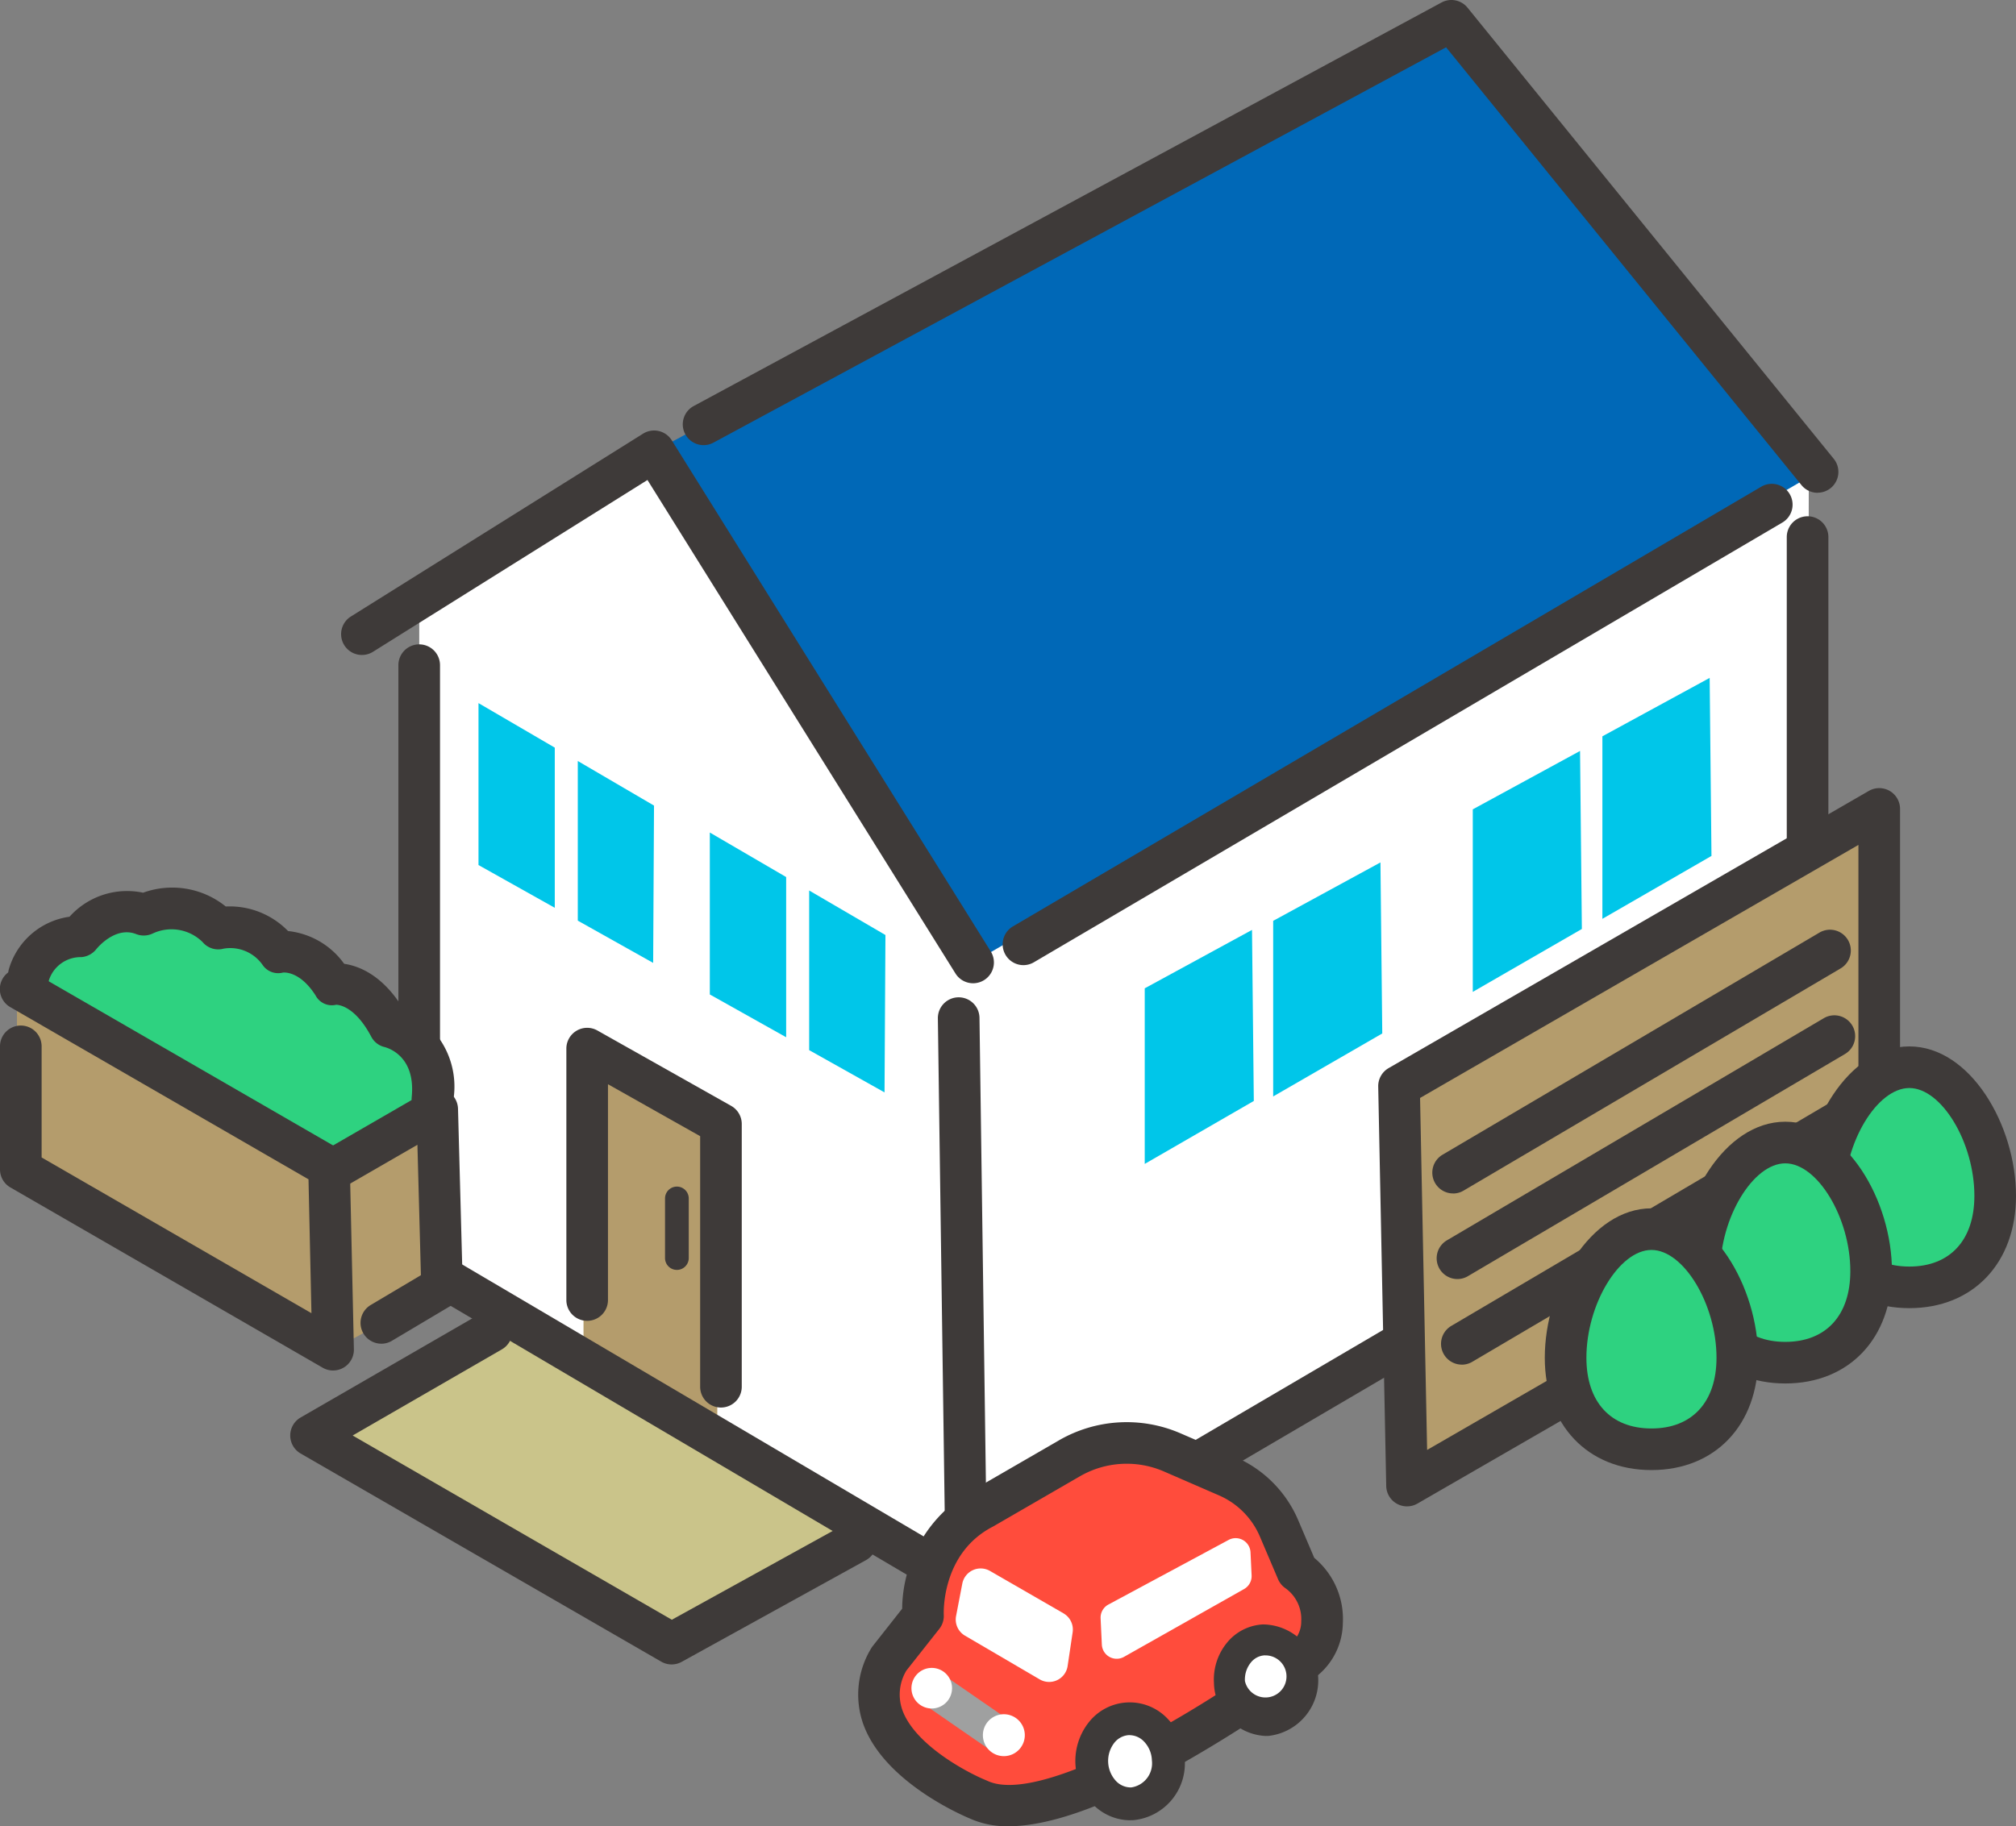 <svg xmlns="http://www.w3.org/2000/svg" xmlns:xlink="http://www.w3.org/1999/xlink" width="136.983" height="124.122" viewBox="0 0 136.983 124.122"><rect x="0" y="0" width="136.983" height="124.122" fill="#808080" stroke="none"/><defs><clipPath id="a"><rect width="136.983" height="124.122" fill="none"/></clipPath></defs><path d="M64.8,213.483l-13.968,8.8,24.5,14.146,16.3-8.67Z" transform="translate(-29.697 -124.717)" fill="#b49c6c"/><path d="M63.683,215.561l-12.249,7.073,24.5,14.146,12.525-6.914Z" transform="translate(-30.047 -125.93)" fill="#cac48a"/><path d="M68.511,43.625V87.847L105.7,109.77,162.845,77.1l.087-45.072L138.642,3.4,87.859,30.813Z" transform="translate(-40.024 -1.987)" fill="#fff"/><path d="M106.886,32.661,128.562,67.4l57.385-33.336L161.542,3.4Z" transform="translate(-62.443 -1.987)" fill="#0068b7"/><g transform="translate(0 0)"><g clip-path="url(#a)"><path d="M188.725,33.493a1.411,1.411,0,0,1-1.1-.523L163.479,3.215,113.726,30.07a1.414,1.414,0,1,1-1.343-2.488L163.167.17a1.413,1.413,0,0,1,1.77.353l24.886,30.665a1.414,1.414,0,0,1-1.1,2.3" transform="translate(-65.22 0)" fill="#3e3a39"/><path d="M165.264,111.8a1.414,1.414,0,0,1-.718-2.633l50.839-29.881a1.414,1.414,0,1,1,1.433,2.438L165.979,111.6a1.408,1.408,0,0,1-.715.2" transform="translate(-95.72 -46.203)" fill="#3e3a39"/><path d="M98.686,107.939a1.413,1.413,0,0,1-1.2-.666L76.558,73.733,57.907,85.411a1.414,1.414,0,1,1-1.5-2.4L76.258,70.585a1.414,1.414,0,0,1,1.95.45l21.676,34.741a1.415,1.415,0,0,1-1.2,2.163" transform="translate(-32.564 -41.11)" fill="#3e3a39"/><path d="M166.6,156.753a1.414,1.414,0,0,1-.717-2.634L217.909,123.6V85.8a1.414,1.414,0,0,1,2.828,0v38.617a1.413,1.413,0,0,1-.7,1.22l-52.721,30.926a1.407,1.407,0,0,1-.714.195" transform="translate(-96.502 -49.297)" fill="#3e3a39"/><path d="M95.354,193.961V173.468l9.09,5.123v20.494Z" transform="translate(-55.706 -101.34)" fill="#b49c6c"/><path d="M103.058,193.814a1.414,1.414,0,0,1-1.414-1.414V175.37l-6.263-3.53v14.667a1.414,1.414,0,0,1-2.828,0V169.42a1.414,1.414,0,0,1,2.108-1.232l9.09,5.123a1.413,1.413,0,0,1,.72,1.232V192.4a1.414,1.414,0,0,1-1.414,1.414" transform="translate(-54.07 -98.149)" fill="#3e3a39"/><path d="M208.056,156.877V144.942l7.289-3.97.123,11.625Z" transform="translate(-121.546 -82.356)" fill="#00c6e9"/><path d="M240.672,139.124V126.718l7.289-3.97.123,12.1Z" transform="translate(-140.6 -71.709)" fill="#00c6e9"/><path d="M261.854,127.184V114.778l7.289-3.97.123,12.1Z" transform="translate(-152.975 -64.734)" fill="#00c6e9"/><path d="M187.065,167.906V155.972l7.289-3.97.123,11.625Z" transform="translate(-109.283 -88.799)" fill="#00c6e9"/><path d="M103.715,170.73a1.414,1.414,0,0,1-.718-.2l-37.19-21.923a1.414,1.414,0,0,1-.7-1.218V106.742a1.414,1.414,0,0,1,2.828,0v39.843l34.328,20.236-.5-36.071a1.414,1.414,0,0,1,1.394-1.433h.02a1.414,1.414,0,0,1,1.414,1.394l.533,38.586a1.413,1.413,0,0,1-1.414,1.433" transform="translate(-38.037 -61.533)" fill="#3e3a39"/><path d="M78.194,114.93v11.006l5.183,2.906V117.956Z" transform="translate(-45.681 -67.142)" fill="#00c6e9"/><path d="M99.6,127.43,94.421,124.4v10.85l5.121,2.872Z" transform="translate(-55.161 -72.677)" fill="#00c6e9"/><path d="M116,136.086v11.006L121.187,150V139.112Z" transform="translate(-67.769 -79.502)" fill="#00c6e9"/><path d="M137.413,148.586l-5.183-3.026v10.85l5.121,2.872Z" transform="translate(-77.249 -85.036)" fill="#00c6e9"/><path d="M109.48,199.622a.806.806,0,0,1-.806-.806v-4.051a.806.806,0,1,1,1.612,0v4.051a.806.806,0,0,1-.806.806" transform="translate(-63.487 -113.311)" fill="#3e3a39"/><path d="M2.774,161.692v12.1l21.753,12.243,7.128-3.873V169.856L23.984,174.1Z" transform="translate(-1.621 -94.461)" fill="#b49c6c"/><path d="M5.2,152.642s.107-2.032,2.994-2.245c0,0,1.879-2.434,4.339-1.472,0,0,3.03-1.425,5.071.937a4.091,4.091,0,0,1,4.117,1.6s2.006-.424,3.675,2.176c0,0,2.107-.361,3.839,2.9,0,0,2.529-.46,2.911,3.566v2.4l-7.019,3.882-20.4-12.086Z" transform="translate(-2.765 -86.753)" fill="#2ed280"/><path d="M22.632,185.622a1.412,1.412,0,0,1-.707-.19L.707,173.181A1.414,1.414,0,0,1,0,171.957V163.59a1.414,1.414,0,1,1,2.828,0v7.551l18.334,10.586-.2-9.1L.707,160.93a1.414,1.414,0,1,1,1.414-2.449l20.943,12.092a1.415,1.415,0,0,1,.707,1.193l.275,12.41a1.414,1.414,0,0,1-1.414,1.445" transform="translate(0 -92.474)" fill="#3e3a39"/><path d="M56.112,195.269a1.414,1.414,0,0,1-.724-2.63l3.41-2.027-.237-8.861-4.748,2.741a1.414,1.414,0,1,1-1.414-2.449l6.8-3.929a1.414,1.414,0,0,1,2.12,1.187l.323,12.064a1.414,1.414,0,0,1-.691,1.254l-4.122,2.452a1.408,1.408,0,0,1-.721.2" transform="translate(-30.198 -103.943)" fill="#3e3a39"/><path d="M30.162,160.884c-.047,0-.094,0-.141-.007a1.414,1.414,0,0,1-1.267-1.547c.267-2.689-1.492-3.3-1.847-3.393a1.372,1.372,0,0,1-.906-.709c-1.084-2.044-2.179-2.16-2.383-2.164a1.249,1.249,0,0,1-1.4-.638c-1.005-1.566-2.012-1.568-2.214-1.55a1.279,1.279,0,0,1-1.376-.509,2.678,2.678,0,0,0-2.659-1.116,1.38,1.38,0,0,1-1.422-.445,3.006,3.006,0,0,0-3.4-.582,1.413,1.413,0,0,1-1.117.037c-1.427-.558-2.659.962-2.711,1.027a1.437,1.437,0,0,1-1.008.538,2.268,2.268,0,0,0-2.2,1.543,1.4,1.4,0,0,1-1.7,1.03,1.424,1.424,0,0,1-1.04-1.718,5.009,5.009,0,0,1,4.131-3.6,5.25,5.25,0,0,1,5-1.633,5.794,5.794,0,0,1,5.616.937,5.531,5.531,0,0,1,4.232,1.668,5.382,5.382,0,0,1,3.813,2.227c1.026.15,2.654.788,4.053,3.12a5.687,5.687,0,0,1,3.354,6.212,1.414,1.414,0,0,1-1.405,1.274" transform="translate(-0.778 -84.774)" fill="#3e3a39"/><path d="M73.345,238.283a1.411,1.411,0,0,1-.707-.19l-24.5-14.146a1.414,1.414,0,0,1,0-2.449l12.25-7.073a1.414,1.414,0,1,1,1.414,2.449l-10.129,5.849,21.687,12.522,11.826-6.528a1.414,1.414,0,1,1,1.367,2.476l-12.525,6.914a1.417,1.417,0,0,1-.684.176" transform="translate(-27.71 -125.157)" fill="#3e3a39"/><path d="M172.065,244.562l-1.233-2.893a6.761,6.761,0,0,0-3.533-3.554l-3.751-1.623a7.743,7.743,0,0,0-6.953.4L150.71,240.3c-4.371,2.269-4.078,7.316-4.078,7.316l-2.3,2.923c-3.266,5.793,6.08,9.559,6.08,9.559,5.706,2.7,21.787-9.279,21.787-9.279,2.015-1.133,2.186-4.644-.13-6.257" transform="translate(-83.912 -137.786)" fill="#ff4c3c"/><path d="M150.454,259.928a6.122,6.122,0,0,1-2.6-.514c-.556-.23-5.9-2.528-7.284-6.475a6.032,6.032,0,0,1,.539-5.074,1.431,1.431,0,0,1,.121-.181l2-2.539a9.313,9.313,0,0,1,4.81-8.063l5.859-3.39a9.193,9.193,0,0,1,8.222-.478l3.751,1.624a8.14,8.14,0,0,1,4.273,4.3l1.086,2.55a5.4,5.4,0,0,1,1.942,4.455,4.694,4.694,0,0,1-2.189,3.883,92.5,92.5,0,0,1-8.839,5.7c-5.01,2.812-8.873,4.2-11.7,4.205m-6.926-10.585a3.166,3.166,0,0,0-.286,2.655c.831,2.379,4.406,4.278,5.714,4.809l.074.032c3.6,1.7,14.382-4.7,20.338-9.135a1.347,1.347,0,0,1,.151-.1,1.911,1.911,0,0,0,.835-1.6,2.575,2.575,0,0,0-1.08-2.261,1.417,1.417,0,0,1-.493-.606l-1.232-2.893a5.325,5.325,0,0,0-2.795-2.81L161,235.809a6.352,6.352,0,0,0-5.683.33l-5.885,3.405-.057.031c-3.517,1.826-3.32,5.937-3.318,5.979a1.412,1.412,0,0,1-.3.957Z" transform="translate(-81.93 -135.806)" fill="#3e3a39"/><path d="M200.905,270.906a2.477,2.477,0,1,0,2.331-2.852,2.612,2.612,0,0,0-2.331,2.852" transform="translate(-117.367 -156.596)" fill="#fff"/><path d="M201.906,273.1a3.685,3.685,0,0,1-3.538-3.627,3.936,3.936,0,0,1,.866-2.686,3.372,3.372,0,0,1,2.469-1.269,3.8,3.8,0,0,1,.359,7.578c-.052,0-.1,0-.156,0m-.047-5.475H201.8a1.288,1.288,0,0,0-.934.5,1.828,1.828,0,0,0-.392,1.25,1.43,1.43,0,1,0,1.383-1.748" transform="translate(-115.883 -155.112)" fill="#3e3a39"/><path d="M178.415,283.969a2.617,2.617,0,1,0,2.462-3.012,2.759,2.759,0,0,0-2.462,3.012" transform="translate(-104.228 -164.134)" fill="#fff"/><path d="M179.468,286.285a3.57,3.57,0,0,1-2.555-1.093,4.238,4.238,0,0,1-.264-5.575,3.536,3.536,0,0,1,5.331-.253,4.154,4.154,0,0,1,1.179,2.738,3.874,3.874,0,0,1-3.523,4.178c-.056,0-.112,0-.168,0m-.047-5.783h-.059a1.361,1.361,0,0,0-.988.525,2.011,2.011,0,0,0,.123,2.6,1.38,1.38,0,0,0,1.032.429,1.654,1.654,0,0,0,1.4-1.845,1.929,1.929,0,0,0-.537-1.275,1.369,1.369,0,0,0-.973-.431" transform="translate(-102.661 -162.567)" fill="#3e3a39"/><path d="M163.518,259.429l-5-2.884a1.27,1.27,0,0,0-1.882.859l-.423,2.2a1.269,1.269,0,0,0,.6,1.336l5.079,2.973a1.269,1.269,0,0,0,1.9-.909l.341-2.29a1.27,1.27,0,0,0-.62-1.286" transform="translate(-91.249 -149.773)" fill="#fff"/><path d="M188.552,251.545l-8.166,4.39a1.009,1.009,0,0,0-.531.938l.084,1.786a1.011,1.011,0,0,0,1.507.832l8.156-4.608a1.01,1.01,0,0,0,.513-.928l-.074-1.569a1.011,1.011,0,0,0-1.488-.842" transform="translate(-105.071 -146.881)" fill="#fff"/><path d="M155.334,278.753a1.2,1.2,0,0,1-.681-.213l-4.76-3.289a1.2,1.2,0,1,1,1.364-1.974l4.76,3.289a1.2,1.2,0,0,1-.683,2.187" transform="translate(-87.265 -159.523)" fill="#9fa0a0"/><path d="M160.62,281.7a1.424,1.424,0,1,0,1.355-1.49,1.425,1.425,0,0,0-1.355,1.49" transform="translate(-93.833 -163.698)" fill="#fff"/><path d="M148.946,274.079a1.379,1.379,0,1,0,1.312-1.443,1.379,1.379,0,0,0-1.312,1.443" transform="translate(-87.013 -159.273)" fill="#fff"/><path d="M229.166,178.213l-.544-27.151,32.63-18.84v27.465Z" transform="translate(-133.561 -77.244)" fill="#b49c6c"/><path d="M227.179,177.64a1.414,1.414,0,0,1-1.414-1.385l-.544-27.151a1.414,1.414,0,0,1,.707-1.252l32.63-18.84a1.414,1.414,0,0,1,2.121,1.225V157.7a1.413,1.413,0,0,1-.707,1.224l-32.086,18.526a1.413,1.413,0,0,1-.707.189m.886-27.758.479,23.923,29.306-16.921v-24.2Z" transform="translate(-131.574 -75.257)" fill="#3e3a39"/><path d="M235.473,169.908a1.414,1.414,0,0,1-.719-2.632l25.593-15.087a1.414,1.414,0,1,1,1.436,2.436L236.19,169.712a1.409,1.409,0,0,1-.717.2" transform="translate(-136.736 -88.794)" fill="#3e3a39"/><path d="M236.185,183.9a1.414,1.414,0,0,1-.719-2.632l25.593-15.088a1.414,1.414,0,1,1,1.436,2.436L236.9,183.7a1.407,1.407,0,0,1-.717.2" transform="translate(-137.152 -96.967)" fill="#3e3a39"/><path d="M236.9,197.888a1.414,1.414,0,0,1-.719-2.632l25.593-15.088a1.414,1.414,0,1,1,1.436,2.436l-25.593,15.087a1.406,1.406,0,0,1-.717.2" transform="translate(-137.57 -105.139)" fill="#3e3a39"/><path d="M309.65,183.188c0,4.131-2.612,6.22-5.835,6.22s-5.834-2.089-5.834-6.22,2.612-8.741,5.834-8.741,5.835,4.609,5.835,8.741" transform="translate(-174.08 -101.912)" fill="#2ed280"/><path d="M301.828,188.835c-4.335,0-7.248-3.068-7.248-7.634,0-4.793,3.1-10.155,7.248-10.155s7.248,5.361,7.248,10.155c0,4.566-2.913,7.634-7.248,7.634m0-14.961c-2.19,0-4.42,3.7-4.42,7.327,0,3.01,1.652,4.807,4.42,4.807s4.42-1.8,4.42-4.807c0-3.629-2.231-7.327-4.42-7.327" transform="translate(-172.093 -99.925)" fill="#3e3a39"/><path d="M289.379,195.5c0,4.131-2.612,6.22-5.835,6.22s-5.834-2.089-5.834-6.22,2.612-8.741,5.834-8.741,5.835,4.609,5.835,8.741" transform="translate(-162.238 -109.105)" fill="#2ed280"/><path d="M281.558,201.147c-4.336,0-7.248-3.068-7.248-7.635,0-4.793,3.1-10.155,7.248-10.155s7.248,5.361,7.248,10.155c0,4.567-2.913,7.635-7.248,7.635m0-14.961c-2.19,0-4.42,3.7-4.42,7.327,0,3.01,1.652,4.807,4.42,4.807s4.42-1.8,4.42-4.807c0-3.629-2.231-7.327-4.42-7.327" transform="translate(-160.252 -107.118)" fill="#3e3a39"/><path d="M267.51,209.651c0,4.131-2.612,6.22-5.835,6.22s-5.834-2.089-5.834-6.22,2.612-8.741,5.834-8.741,5.835,4.61,5.835,8.741" transform="translate(-149.462 -117.372)" fill="#2ed280"/><path d="M259.688,215.3c-4.336,0-7.248-3.068-7.248-7.634,0-4.793,3.1-10.155,7.248-10.155s7.248,5.361,7.248,10.155c0,4.567-2.913,7.634-7.248,7.634m0-14.961c-2.19,0-4.42,3.7-4.42,7.327,0,3.01,1.652,4.807,4.42,4.807s4.42-1.8,4.42-4.807c0-3.629-2.231-7.327-4.42-7.327" transform="translate(-147.475 -115.385)" fill="#3e3a39"/></g></g></svg>
